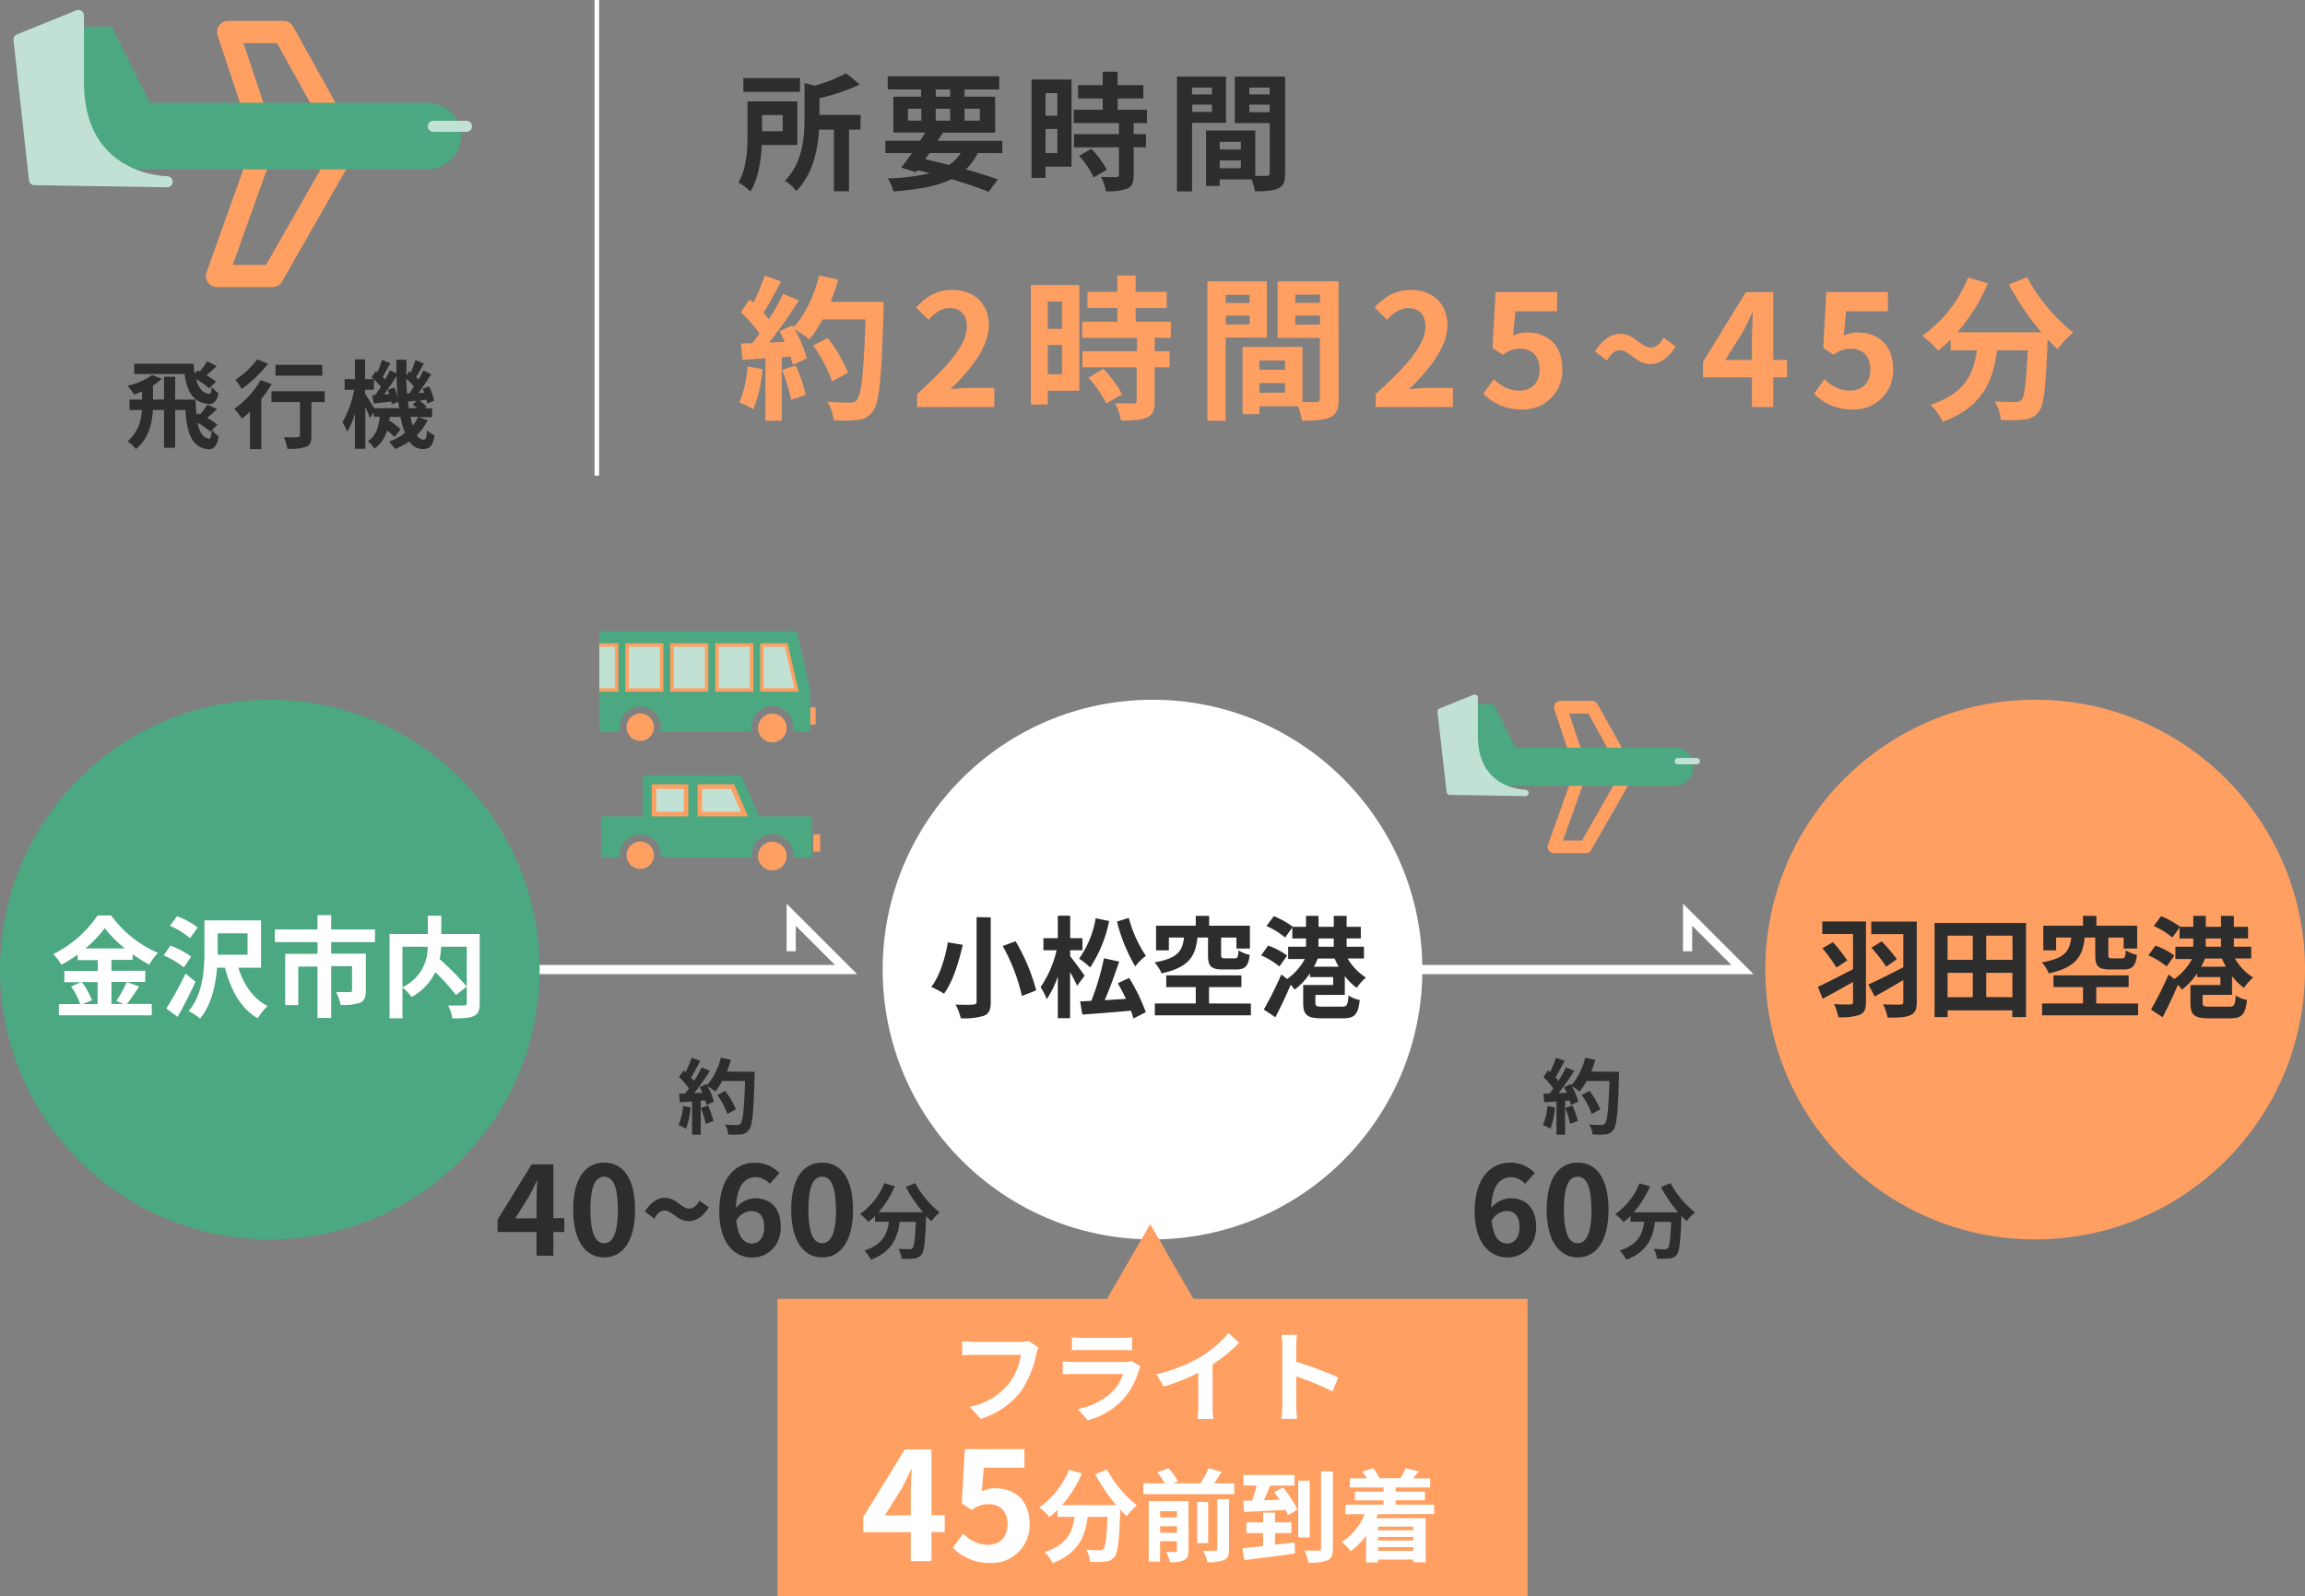 <svg xmlns="http://www.w3.org/2000/svg" width="504" height="349" viewBox="0 0 504 349"><rect x="0" y="0" width="504" height="349" fill="#808080" stroke="none"/><defs><style>.cls-1{fill:#2d2d2d;}.cls-2{fill:#ffa062;}.cls-10,.cls-11,.cls-14,.cls-17,.cls-3,.cls-4,.cls-5,.cls-6,.cls-9{fill:none;}.cls-17,.cls-3{stroke:#fff;}.cls-14,.cls-15,.cls-17,.cls-3{stroke-miterlimit:10;}.cls-14,.cls-15,.cls-4,.cls-9{stroke:#ffa062;}.cls-10,.cls-11,.cls-12,.cls-4,.cls-5,.cls-6,.cls-8,.cls-9{stroke-linecap:round;stroke-linejoin:round;}.cls-4{stroke-width:4.85px;}.cls-10,.cls-5{stroke:#4ba881;}.cls-5{stroke-width:14.55px;}.cls-11,.cls-12,.cls-6,.cls-8{stroke:#c0e1d3;}.cls-6,.cls-8{stroke-width:2.42px;}.cls-7{fill:#4ba881;}.cls-12,.cls-15,.cls-16,.cls-8{fill:#c0e1d3;}.cls-9{stroke-width:2.77px;}.cls-10{stroke-width:8.32px;}.cls-11,.cls-12{stroke-width:1.39px;}.cls-13{fill:#fff;}.cls-14,.cls-15{stroke-width:0.76px;}.cls-17{stroke-width:2px;}</style></defs><g id="レイヤー_2" data-name="レイヤー 2"><g id="recruit"><path class="cls-1" d="M166.57,31.7c-.17,3.41-.75,7.42-2.49,10.16a14.65,14.65,0,0,0-2.63-2c1.85-3,2-7.36,2-10.58V22.18h10.9V31.7Zm8.35-11.62H162.54v-3h12.38Zm-8.29,5.07V28.7h4.51V25.15Zm21.5,3.19h-2.49V41.83h-3.3V28.34h-3.25c-.25,4.28-1.29,9.71-5,13.44a8.18,8.18,0,0,0-2.47-2.24c3.89-3.95,4.29-9.49,4.29-13.64V18.17l2.29.54A31.37,31.37,0,0,0,185,16L188,18.48a45.93,45.93,0,0,1-8.82,3v3.64h9Z"/><path class="cls-1" d="M213.78,33.46a12.42,12.42,0,0,1-2.6,3.59c2.71.75,5.15,1.51,7,2.18l-2,2.72c-2.13-.87-5-1.85-8.12-2.78-3.14,1.54-7.28,2.27-12.71,2.69A9.58,9.58,0,0,0,194.1,39a44.5,44.5,0,0,0,9.21-1.12c-.9-.23-1.79-.45-2.72-.65l-.31.42-3.22-1c.7-.89,1.52-2,2.36-3.19h-5.83V30.77h7.62c.39-.61.75-1.2,1.12-1.79h-7V21.14h6.08V19.55H194.1V16.66h24.38v2.89H210.9v1.59h6.69V29H206.14c-.34.59-.73,1.18-1.12,1.79h14.14v2.69Zm-15.26-7.08h2.94V23.77h-2.94Zm3.78,8.45c1.74.37,3.5.79,5.21,1.24a9.13,9.13,0,0,0,2.57-2.61h-6.83Zm2.3-13.69h3.16V19.55H204.6Zm3.16,5.24V23.77H204.6v2.61Zm3.14-2.61v2.61h3.36V23.77Z"/><path class="cls-1" d="M234.3,36.43h-5.68v2.46h-3.08V17.39h8.76Zm-5.68-16.07v4.93h2.58V20.36Zm2.58,13.1V28.2h-2.58v5.26Zm16.68-6.55v2.41h2.69V32.2h-2.69v6.11c0,1.59-.3,2.43-1.4,2.94a12.49,12.49,0,0,1-4.67.56,11.12,11.12,0,0,0-1.07-3.14c1.35.06,2.92.06,3.34.06s.58-.12.58-.51v-6h-9.82V29.32h9.82V26.91h-9.88V24h6.33V21.53h-5.38V18.62h5.38V15.68h3.27v2.94H250v2.91h-5.6V24h6.39v2.91Zm-9.26,5.63A19.26,19.26,0,0,1,242,37.13l-2.85,1.65a19.85,19.85,0,0,0-3.19-4.7Z"/><path class="cls-1" d="M260.65,26.85v15h-3.3V16.75h10.72v10.1Zm0-7.7v1.49H265V19.15ZM265,24.47V22.88h-4.31v1.59Zm16,13.42c0,1.79-.36,2.77-1.48,3.3s-2.72.64-5.13.64a11.88,11.88,0,0,0-.73-2.6H266.7v1.43h-3V28.53h10.78v9.94c1.09,0,2.12,0,2.49,0s.67-.16.67-.61V26.91H270V16.75h11ZM266.7,31v1.68h4.62V31Zm4.62,5.79V35.06H266.7v1.73Zm1.85-17.64v1.49h4.45V19.15Zm4.45,5.38V22.88h-4.45v1.65Z"/><path class="cls-2" d="M166.75,80.71a31.72,31.72,0,0,1-2,8.77,19.69,19.69,0,0,0-3.1-1.46,24.57,24.57,0,0,0,1.8-7.89ZM193.19,66s0,1.36,0,1.87c-.44,14.89-.92,20.26-2.34,22.06a4.23,4.23,0,0,1-3.27,1.87,31.55,31.55,0,0,1-5.3.1,9.71,9.71,0,0,0-1.36-4.08c2.14.21,4.08.21,5,.21a1.67,1.67,0,0,0,1.42-.58c1-1,1.53-6,1.91-17.61h-9.39a27,27,0,0,1-2.89,4.38A25.88,25.88,0,0,0,173.75,72a26.87,26.87,0,0,1,2.65,6.36l-3.06,1.43a18.52,18.52,0,0,0-.47-1.84l-1.94.14V92h-3.57V78.33l-5,.34L162,75.13l2.51-.1c.51-.64,1.06-1.36,1.57-2.11A32.83,32.83,0,0,0,162,68.27l1.9-2.79.82.71a42,42,0,0,0,2.48-5.91l3.57,1.25c-1.23,2.35-2.62,5-3.84,6.87.44.48.85,1,1.19,1.43a52.3,52.3,0,0,0,3.12-5.58l3.44,1.43a112.38,112.38,0,0,1-6.5,9.22l3.44-.14c-.38-.82-.78-1.63-1.19-2.35l2.85-1.25.24.4c2.52-2.68,4.52-7,5.61-11.32l4.15.89A38.68,38.68,0,0,1,181.6,66ZM174,79.93a39.31,39.31,0,0,1,2.21,6.39L173,87.44a35.13,35.13,0,0,0-2-6.56Zm7.95,3.46a31.77,31.77,0,0,0-4.15-7.85L181,73.91a31.67,31.67,0,0,1,4.42,7.61Z"/><path class="cls-2" d="M200.54,86.15c6.84-6.12,10.88-10.85,10.88-14.72,0-2.55-1.39-4.08-3.77-4.08-1.84,0-3.37,1.19-4.63,2.58l-2.72-2.72c2.32-2.45,4.56-3.81,8-3.81,4.76,0,7.92,3.06,7.92,7.76,0,4.55-3.77,9.45-8.36,13.93,1.26-.13,2.93-.27,4.08-.27h5.47V89H200.54Z"/><path class="cls-2" d="M236,85.43h-6.91v3H225.4V62.32H236Zm-6.91-19.51v6h3.13v-6Zm3.13,15.91V75.44h-3.13v6.39Zm20.26-8V76.8h3.27v3.5h-3.27v7.41c0,1.94-.37,3-1.69,3.57s-3.17.68-5.68.68a14,14,0,0,0-1.29-3.81c1.63.07,3.53.07,4,.07s.72-.13.72-.61V80.3H236.68V76.8h11.94V73.88h-12V70.34h7.69v-3h-6.53V63.81h6.53V60.24h4v3.57h6.79v3.54h-6.79v3H256v3.54Zm-11.25,6.83a23.47,23.47,0,0,1,4.12,5.57l-3.47,2A23.88,23.88,0,0,0,238,82.58Z"/><path class="cls-2" d="M268,73.81V92h-4V61.53h13V73.81Zm0-9.35v1.8h5.24v-1.8Zm5.24,6.46V69H268v1.94ZM292.71,87.2c0,2.18-.44,3.37-1.8,4s-3.3.79-6.22.79a15.47,15.47,0,0,0-.88-3.17h-8.44v1.74H271.7V75.85h13.09V87.92c1.33,0,2.59,0,3,0,.61,0,.81-.21.81-.75V73.88h-9.24V61.53h13.32Zm-17.34-8.36v2H281v-2Zm5.61,7V83.77h-5.61v2.11Zm2.25-21.42v1.8h5.4v-1.8Zm5.4,6.53V69h-5.4v2Z"/><path class="cls-2" d="M300.81,86.15c6.83-6.12,10.88-10.85,10.88-14.72,0-2.55-1.4-4.08-3.78-4.08-1.83,0-3.36,1.19-4.62,2.58l-2.72-2.72c2.31-2.45,4.55-3.81,8-3.81,4.76,0,7.92,3.06,7.92,7.76,0,4.55-3.77,9.45-8.36,13.93,1.26-.13,2.92-.27,4.08-.27h5.47V89H300.81Z"/><path class="cls-2" d="M324.33,86.08l2.32-3.2a7.77,7.77,0,0,0,5.54,2.55c2.62,0,4.45-1.66,4.45-4.62s-1.7-4.56-4.25-4.56a6,6,0,0,0-3.77,1.33l-2.28-1.5.68-12.2h13.46v4.18h-9.14l-.48,5.34a6.47,6.47,0,0,1,3-.71c4.21,0,7.75,2.51,7.75,8a8.5,8.5,0,0,1-8.81,8.84A11.5,11.5,0,0,1,324.33,86.08Z"/><path class="cls-2" d="M354.19,76.59c-1.06,0-2,.75-2.83,2.25l-2.61-2c1.76-2.79,3.67-3.84,5.54-3.84,3.13,0,4.55,3,6.66,3,1.09,0,2-.75,2.82-2.21l2.62,2c-1.73,2.75-3.67,3.81-5.51,3.81C357.72,79.59,356.33,76.59,354.19,76.59Z"/><path class="cls-2" d="M390.73,82.51h-3V89h-4.66V82.51h-10.7v-3.4l9.38-15.23h6V78.7h3Zm-7.65-3.81V73.57c0-1.46.14-3.74.21-5.2h-.14c-.61,1.32-1.29,2.72-2,4.08l-3.91,6.25Z"/><path class="cls-2" d="M396.65,86.08l2.31-3.2a7.81,7.81,0,0,0,5.54,2.55c2.62,0,4.46-1.66,4.46-4.62s-1.7-4.56-4.25-4.56a6.06,6.06,0,0,0-3.78,1.33l-2.27-1.5.68-12.2H412.8v4.18h-9.15l-.47,5.34a6.43,6.43,0,0,1,3-.71c4.22,0,7.76,2.51,7.76,8a8.5,8.5,0,0,1-8.81,8.84A11.46,11.46,0,0,1,396.65,86.08Z"/><path class="cls-2" d="M443.23,60.62a39.3,39.3,0,0,0,10.09,12.1,19.43,19.43,0,0,0-3.43,3.64c-.71-.65-1.43-1.4-2.18-2.18v.24c-.37,10.27-.78,14.28-2,15.71a4.11,4.11,0,0,1-3.09,1.59,34.92,34.92,0,0,1-5.13.11,9.81,9.81,0,0,0-1.33-4.08c1.87.13,3.64.17,4.49.17a1.58,1.58,0,0,0,1.36-.48c.68-.71,1-3.74,1.36-10.85h-6.7c-.85,6.53-3.06,12.35-11.86,15.64a13.6,13.6,0,0,0-2.69-3.74c7.68-2.48,9.45-6.93,10.13-11.9h-5.74V74.21a26.38,26.38,0,0,1-2.72,2.45,25,25,0,0,0-3.47-3.26,28.21,28.21,0,0,0,10-12.72l4.35,1.26A41,41,0,0,1,428,72.65h18.36a57.64,57.64,0,0,1-7.11-10.44Z"/><path class="cls-1" d="M46.4,94a6.1,6.1,0,0,0,1.41,1.45c-.36,2.2-1.18,3-2.56,2.73-3.62-.49-4.43-4.18-4.71-8.53H38.3v8.25H35.86V89.64H33.42c-.14,2.92-.84,6.11-3.69,8.55a8.46,8.46,0,0,0-1.85-1.68A9.18,9.18,0,0,0,31,89.64H28.32V87.37h2.75v-1.8c-.58.25-1.19.5-1.76.69a13,13,0,0,0-1.41-1.91A14.89,14.89,0,0,0,33.26,82l2.12.82a12.18,12.18,0,0,1-2.06,1.55h.13v3h2.41v-5H38.3v5h4.47A33.2,33.2,0,0,0,43,90.73l.35-.35.42.21a14.55,14.55,0,0,0,1.56-2.14l2.14,1c-.82.74-1.58,1.45-2.18,1.93a15.34,15.34,0,0,1,2.24,1.45Zm-.63-9.09a19.72,19.72,0,0,0-2.9-2c.49,1.77,1.37,3.09,2.92,3.21.27,0,.44-.56.57-1.49A7,7,0,0,0,47.77,86c-.36,1.85-1.2,2.54-2.5,2.29-3.36-.42-4.45-3.22-4.92-6.51h-11V79.52h13c0,.72.11,1.43.21,2.1l.67-.63a25.88,25.88,0,0,1,4,2.44ZM46,94.35a20.6,20.6,0,0,0-2.83-1.94c.42,2,1.17,3.38,2.6,3.51.28,0,.44-.73.57-1.93Zm1.37-14.3c-.84.75-1.6,1.49-2.23,2l-1.47-.82A13.71,13.71,0,0,0,45.27,79Z"/><path class="cls-1" d="M59.4,84a28,28,0,0,1-2.25,3.21v11H54.66V90c-.59.57-1.16,1.09-1.73,1.55a23.49,23.49,0,0,0-1.7-2.16A20.49,20.49,0,0,0,57,83.11Zm-.78-4.48a28.23,28.23,0,0,1-5.77,5.53,13.12,13.12,0,0,0-1.39-2,18.56,18.56,0,0,0,4.75-4.47ZM71,87.92H68.09v7.37c0,1.34-.25,2-1.17,2.41a11.57,11.57,0,0,1-4.1.42,10.5,10.5,0,0,0-.75-2.54c1.19.07,2.58.07,3,0s.52-.09.52-.4V87.92H59.36V85.55H71Zm-.52-5.77H60.24V79.77H70.45Z"/><path class="cls-1" d="M93.52,91.89a11.71,11.71,0,0,1-2.37,3.25,1.77,1.77,0,0,0,1.41,1c.52,0,.71-.4.82-2.06A6.28,6.28,0,0,0,95,95.19c-.37,2.37-1,3-2.6,3a3.47,3.47,0,0,1-2.88-1.68,14.91,14.91,0,0,1-3.17,1.66,8.85,8.85,0,0,0-1.3-1.6,12.81,12.81,0,0,0,3.51-1.89,19,19,0,0,1-1-3.53H85.21c0,.28-.06.55-.1.8a17,17,0,0,1,2.49,1.93l-1.34,1.66a14.1,14.1,0,0,0-1.62-1.43,7.17,7.17,0,0,1-2.79,4,5.5,5.5,0,0,0-1.41-1.64c1.85-1.24,2.38-3.24,2.59-5.36H81.72v-.94l-.84,1.24c-.21-.63-.63-1.6-1-2.52v9.24H77.61V90.42a18,18,0,0,1-1.68,4,13.49,13.49,0,0,0-1.05-2.12,22.08,22.08,0,0,0,2.56-7.08H75.36V82.9h2.25V78.58h2.22V82.9H81.7c-.14-.14-.31-.27-.46-.4l.93-1.36.35.27a22.69,22.69,0,0,0,1-2.71l1.85.72c-.59,1-1.2,2.16-1.7,3,.19.19.38.38.52.55.42-.72.78-1.41,1.07-2l1.41.69c0-1,0-2,0-3h2.2q0,1.75,0,3.42l.61-.88.34.25a20.37,20.37,0,0,0,1-2.71l1.87.72c-.59,1-1.2,2.18-1.73,3l.55.54c.4-.69.78-1.4,1.07-2l1.7.84c-.84,1.32-1.85,2.85-2.77,4.09l1.26-.08c-.11-.3-.23-.59-.36-.86l1.41-.51a13.21,13.21,0,0,1,1.09,3.11l-1.49.63a6.7,6.7,0,0,0-.17-.82l-1.55.21a8,8,0,0,1,1.59,1.33l-.39.35h1.59v1.93H91.57Zm-6.27-2.67c0-.44-.11-.9-.17-1.36l-1.43.56c0-.18,0-.39-.08-.63-1.37.15-2.67.32-3.85.45l-.33-1.85.65,0c.4-.55.84-1.18,1.26-1.85a15.14,15.14,0,0,0-1.55-1.56v2.23H79.83v.9c.45.65,1.45,2.27,2,3.15Zm-1-4.49A13.13,13.13,0,0,1,87,87.08c-.15-1.53-.26-3.15-.3-4.83-.84,1.3-1.83,2.77-2.73,4l1.14-.09c-.11-.33-.21-.65-.34-.94ZM89.51,86c.34-.44.7-1,1-1.51a13.42,13.42,0,0,0-1.68-1.7c0,1.13.09,2.2.17,3.25Zm1.68,3.21a12.1,12.1,0,0,0-1-.77l.94-.82c-.65.06-1.26.14-1.85.21l-.12-.59c.06.69.14,1.34.25,2Zm-1.44,1.93c.14.7.31,1.35.48,1.91a8.62,8.62,0,0,0,1.22-1.91Z"/><line class="cls-3" x1="130.5" y1="104" x2="130.5"/><polygon class="cls-4" points="78.97 26.41 59.58 60.35 47.45 60.35 59.58 26.41 78.97 26.41"/><polygon class="cls-4" points="74.12 28.83 62 7.01 49.88 7.01 57.15 28.83 74.12 28.83"/><line class="cls-5" x1="21.16" y1="29.74" x2="93.52" y2="29.74"/><line class="cls-6" x1="102" y1="27.62" x2="94.73" y2="27.62"/><polygon class="cls-7" points="18.61 24.81 17.15 5.8 24.43 5.8 34.12 25.2 18.61 24.81"/><path class="cls-8" d="M36.55,39.74s-19.4,0-19.4-21.82V3.38l-13,5.26L7.54,39.28Z"/><polygon class="cls-9" points="357.82 165.74 346.72 185.16 339.79 185.16 346.72 165.74 357.82 165.74"/><polygon class="cls-9" points="355.05 167.13 348.11 154.64 341.18 154.64 345.34 167.13 355.05 167.13"/><line class="cls-10" x1="324.74" y1="167.65" x2="366.14" y2="167.65"/><line class="cls-11" x1="371" y1="166.43" x2="366.84" y2="166.43"/><polygon class="cls-7" points="323.28 164.83 322.45 153.95 326.61 153.95 332.16 165.05 323.28 164.83"/><path class="cls-12" d="M333.55,173.37s-11.1,0-11.1-12.48v-8.33l-7.45,3L317,173.11Z"/><circle class="cls-2" cx="445" cy="212" r="59"/><circle class="cls-13" cx="252" cy="212" r="59"/><path class="cls-1" d="M151,242.15A16.85,16.85,0,0,1,150,246.8a9.93,9.93,0,0,0-1.64-.78,13,13,0,0,0,1-4.18Zm14-7.8s0,.72,0,1c-.23,7.89-.48,10.74-1.24,11.69a2.24,2.24,0,0,1-1.73,1,16.6,16.6,0,0,1-2.81,0,5,5,0,0,0-.72-2.16c1.14.11,2.16.11,2.65.11a.91.91,0,0,0,.76-.3c.54-.56.81-3.19,1-9.33h-5a14.57,14.57,0,0,1-1.53,2.32,14.89,14.89,0,0,0-1.69-1.19,14.6,14.6,0,0,1,1.41,3.37l-1.62.76c-.06-.29-.15-.62-.26-1l-1,.08v7.4h-1.89v-7.26l-2.67.18-.18-1.87,1.33-.06c.27-.34.56-.72.83-1.11a16.33,16.33,0,0,0-2.16-2.47l1-1.48.43.38a21,21,0,0,0,1.32-3.13l1.89.67c-.65,1.24-1.39,2.62-2,3.63a8.16,8.16,0,0,1,.63.76,27.69,27.69,0,0,0,1.66-2.95l1.82.75a57.81,57.81,0,0,1-3.44,4.88l1.82-.07c-.2-.43-.42-.87-.63-1.24l1.51-.67.13.22a14.46,14.46,0,0,0,3-6l2.19.47a19.94,19.94,0,0,1-.88,2.57Zm-10.17,7.39a21.33,21.33,0,0,1,1.17,3.38l-1.69.6a18.88,18.88,0,0,0-1.07-3.48Zm4.21,1.83a17,17,0,0,0-2.2-4.16l1.72-.86a17.24,17.24,0,0,1,2.34,4Z"/><path class="cls-1" d="M123.39,269.38H121v5.18h-3.7v-5.18h-8.5v-2.7l7.45-12.09H121v11.77h2.38Zm-6.08-3v-4.08c0-1.16.11-3,.16-4.13h-.1c-.49,1.05-1,2.16-1.6,3.24l-3.1,5Z"/><path class="cls-1" d="M125.33,264.49c0-6.91,2.7-10.28,6.78-10.28s6.75,3.4,6.75,10.28-2.7,10.45-6.75,10.45S125.33,271.38,125.33,264.49Zm9.77,0c0-5.58-1.29-7.2-3-7.2s-3,1.62-3,7.2,1.3,7.35,3,7.35S135.1,270.11,135.1,264.49Z"/><path class="cls-1" d="M145.31,264.68c-.84,0-1.59.6-2.24,1.78L141,264.9c1.41-2.22,2.92-3,4.4-3,2.49,0,3.62,2.37,5.29,2.37.87,0,1.6-.59,2.24-1.75L155,264c-1.38,2.19-2.91,3-4.37,3C148.12,267.06,147,264.68,145.31,264.68Z"/><path class="cls-1" d="M168.34,258.85a4.34,4.34,0,0,0-3.08-1.46c-2.29,0-4.18,1.73-4.34,6.73A5.78,5.78,0,0,1,165,262c3.35,0,5.72,2,5.72,6.29,0,4.11-2.86,6.67-6.26,6.67-3.81,0-7.18-3.05-7.18-10.1,0-7.45,3.7-10.63,7.72-10.63a7.39,7.39,0,0,1,5.43,2.27Zm-1.24,9.42c0-2.37-1.11-3.48-2.84-3.48A3.94,3.94,0,0,0,161,266.9c.38,3.64,1.73,5,3.4,5C165.88,271.94,167.1,270.7,167.1,268.27Z"/><path class="cls-1" d="M173,264.49c0-6.91,2.7-10.28,6.78-10.28s6.74,3.4,6.74,10.28-2.7,10.45-6.74,10.45S173,271.38,173,264.49Zm9.77,0c0-5.58-1.29-7.2-3-7.2s-3,1.62-3,7.2,1.3,7.35,3,7.35S182.81,270.11,182.81,264.49Z"/><path class="cls-1" d="M200.12,258.7a20.79,20.79,0,0,0,5.35,6.41,10.76,10.76,0,0,0-1.82,1.93c-.37-.34-.75-.74-1.15-1.15V266c-.2,5.44-.41,7.57-1,8.32a2.17,2.17,0,0,1-1.64.85,17.6,17.6,0,0,1-2.72.05,5.18,5.18,0,0,0-.7-2.16c1,.07,1.92.09,2.37.09a.81.81,0,0,0,.72-.25c.36-.38.56-2,.72-5.74h-3.54c-.45,3.45-1.62,6.53-6.29,8.28a7.3,7.3,0,0,0-1.42-2c4.07-1.32,5-3.67,5.37-6.3h-3.05v-1.26a13.2,13.2,0,0,1-1.44,1.29,13.08,13.08,0,0,0-1.83-1.73,14.89,14.89,0,0,0,5.31-6.73l2.3.67a21.58,21.58,0,0,1-3.56,5.67h9.72a30.83,30.83,0,0,1-3.76-5.53Z"/><path class="cls-1" d="M340,242.15A16.85,16.85,0,0,1,339,246.8a9.93,9.93,0,0,0-1.64-.78,13,13,0,0,0,1-4.18Zm14-7.8s0,.72,0,1c-.23,7.89-.48,10.74-1.24,11.69a2.24,2.24,0,0,1-1.73,1,16.6,16.6,0,0,1-2.81,0,5,5,0,0,0-.72-2.16c1.14.11,2.16.11,2.65.11a.91.91,0,0,0,.76-.3c.54-.56.81-3.19,1-9.33h-5a14.57,14.57,0,0,1-1.53,2.32,14.89,14.89,0,0,0-1.69-1.19,14.6,14.6,0,0,1,1.41,3.37l-1.62.76c-.06-.29-.15-.62-.26-1l-1,.08v7.4h-1.89v-7.26l-2.67.18-.18-1.87,1.33-.06c.27-.34.56-.72.83-1.11a16.33,16.33,0,0,0-2.16-2.47l1-1.48.43.38a21,21,0,0,0,1.32-3.13l1.89.67c-.65,1.24-1.39,2.62-2,3.63a8.16,8.16,0,0,1,.63.76,27.69,27.69,0,0,0,1.66-2.95l1.82.75a57.81,57.81,0,0,1-3.44,4.88l1.82-.07c-.2-.43-.42-.87-.63-1.24l1.51-.67.13.22a14.46,14.46,0,0,0,3-6l2.19.47a19.94,19.94,0,0,1-.88,2.57Zm-10.17,7.39a21.33,21.33,0,0,1,1.17,3.38l-1.69.6a18.88,18.88,0,0,0-1.07-3.48Zm4.21,1.83a17,17,0,0,0-2.2-4.16l1.72-.86a17.24,17.24,0,0,1,2.34,4Z"/><path class="cls-1" d="M333.49,258.85a4.34,4.34,0,0,0-3.08-1.46c-2.29,0-4.18,1.73-4.35,6.73a5.8,5.8,0,0,1,4.11-2.14c3.34,0,5.72,2,5.72,6.29,0,4.11-2.86,6.67-6.26,6.67-3.81,0-7.18-3.05-7.18-10.1,0-7.45,3.7-10.63,7.72-10.63a7.35,7.35,0,0,1,5.42,2.27Zm-1.24,9.42c0-2.37-1.11-3.48-2.84-3.48a3.93,3.93,0,0,0-3.26,2.11c.37,3.64,1.72,5,3.4,5C331,271.94,332.25,270.7,332.25,268.27Z"/><path class="cls-1" d="M338.19,264.49c0-6.91,2.7-10.28,6.77-10.28s6.75,3.4,6.75,10.28S349,274.94,345,274.94,338.19,271.38,338.19,264.49Zm9.77,0c0-5.58-1.3-7.2-3-7.2s-3,1.62-3,7.2,1.3,7.35,3,7.35S348,270.11,348,264.49Z"/><path class="cls-1" d="M365.27,258.7a20.79,20.79,0,0,0,5.35,6.41A10.09,10.09,0,0,0,368.8,267c-.38-.34-.76-.74-1.15-1.15V266c-.2,5.44-.42,7.57-1,8.32a2.15,2.15,0,0,1-1.63.85,17.63,17.63,0,0,1-2.72.05,5.2,5.2,0,0,0-.71-2.16c1,.07,1.93.09,2.38.09a.82.82,0,0,0,.72-.25c.36-.38.56-2,.72-5.74h-3.54c-.45,3.45-1.63,6.53-6.29,8.28a7.3,7.3,0,0,0-1.42-2c4.07-1.32,5-3.67,5.36-6.3h-3v-1.26A14.2,14.2,0,0,1,355,267.2a13.16,13.16,0,0,0-1.84-1.73,14.84,14.84,0,0,0,5.32-6.73l2.3.67a21.58,21.58,0,0,1-3.56,5.67h9.72a30.83,30.83,0,0,1-3.76-5.53Z"/><rect class="cls-14" x="177.2" y="155.02" width="0.76" height="3.03"/><circle class="cls-2" cx="168.88" cy="159.18" r="3.13"/><circle class="cls-2" cx="140" cy="159" r="3"/><path class="cls-7" d="M177.2,150.86l-3-12.86H131.05v21.94h4.55a4.83,4.83,0,0,1-.1-.94,4.5,4.5,0,0,1,9,0,4.83,4.83,0,0,1-.1.94h20a4.77,4.77,0,0,1-.07-.76,4.54,4.54,0,1,1,9.07,0,4.77,4.77,0,0,1-.07.76h3.86Z"/><polyline class="cls-15" points="131.05 141.03 134.83 141.03 134.83 150.86 131.05 150.86"/><rect class="cls-15" x="137.1" y="141.03" width="7.57" height="9.84"/><rect class="cls-15" x="146.93" y="141.03" width="7.57" height="9.84"/><rect class="cls-15" x="156.77" y="141.03" width="7.57" height="9.84"/><polygon class="cls-15" points="174.17 150.86 166.6 150.86 166.6 141.03 171.9 141.03 174.17 150.86"/><circle class="cls-2" cx="168.88" cy="187.18" r="3.13"/><circle class="cls-2" cx="140" cy="187" r="3"/><rect class="cls-14" x="178.2" y="182.8" width="0.76" height="3.03"/><path class="cls-7" d="M177.5,178.5H166l-3.93-9H140.5v9h-9v9h4.05a4.23,4.23,0,0,1-.05-.5,4.5,4.5,0,0,1,9,0,4.23,4.23,0,0,1-.05.5h19.92c0-.11,0-.21,0-.32a4.54,4.54,0,1,1,9.07,0c0,.11,0,.21,0,.32h4.12Z"/><rect class="cls-16" x="143" y="172" width="7" height="6"/><path class="cls-2" d="M149.5,172.5v5h-6v-5h6m1-1h-8v7h8v-7Z"/><polygon class="cls-16" points="153 178 153 172 160.2 172 162.78 178 153 178"/><path class="cls-2" d="M159.87,172.5l2.15,5H153.5v-5h6.37m.66-1h-8v7h11l-3-7Z"/><polyline class="cls-17" points="104 212 185 212 173 200 173 208"/><polyline class="cls-17" points="300 212 381 212 369 200 369 208"/><circle class="cls-7" cx="59" cy="212" r="59"/><path class="cls-13" d="M30.44,215.71c-.91,1.32-1.85,2.79-2.69,3.8h5.43V222H12.87v-2.44h4.68a16.59,16.59,0,0,0-2-3.87l2.18-.93H14.07v-2.45h7.3v-2.38H17V208.7a30.9,30.9,0,0,1-3.57,2.24,11.17,11.17,0,0,0-1.78-2.31,25.62,25.62,0,0,0,9.7-8.47h2.95a24.5,24.5,0,0,0,10.25,8.18,13.46,13.46,0,0,0-1.9,2.57A29.14,29.14,0,0,1,29,208.63v1.25H24.37v2.38h7.39v2.45H24.37v4.8H27l-1.57-.65a24.69,24.69,0,0,0,2.29-4.15Zm-12.55-1a16.09,16.09,0,0,1,2.21,4l-2,.84h3.24v-4.8Zm9.43-7.33a25.21,25.21,0,0,1-4.41-4.44,25.64,25.64,0,0,1-4.25,4.44Z"/><path class="cls-13" d="M40.21,211.51a19.85,19.85,0,0,0-4.44-2.61l1.49-2.14a19.07,19.07,0,0,1,4.53,2.4Zm2.54,3.15c-1.17,2.54-2.57,5.3-3.91,7.68l-2.47-1.83a73.18,73.18,0,0,0,4.2-7.65Zm-1.2-9.53a17.34,17.34,0,0,0-4.39-2.69l1.56-2.11a17.47,17.47,0,0,1,4.51,2.47Zm10.56,6.45c1.16,3.7,3.24,6.82,6.41,8.38a12.51,12.51,0,0,0-2.16,2.69c-3.74-2.14-5.86-6.1-7.17-11.07H47.46c-.31,3.82-1.23,8.17-3.72,11.14a10,10,0,0,0-2.5-1.63c3.17-3.72,3.46-9.19,3.46-13.13v-6.72H57.08v10.34Zm-4.51-2.83h6.53v-4.68H47.6v4.68Z"/><path class="cls-13" d="M72.42,206v2.52H80v8.11c0,1.37-.29,2.19-1.27,2.62a11.51,11.51,0,0,1-4.25.48,10.17,10.17,0,0,0-1-2.81c1.2,0,2.61,0,3,0s.5-.12.5-.39v-5.28H72.42v11.33h-3V211.34h-4.2v8.43H62.36V208.56h7.08V206H60.1v-2.78h9.32v-3.12h3v3.12H82V206Z"/><path class="cls-13" d="M104.89,219.39c0,1.53-.31,2.32-1.32,2.78s-2.52.5-4.66.5a9.22,9.22,0,0,0-.93-2.83c1.41.07,3,0,3.48,0s.6-.14.6-.58V207h-5.6a17.27,17.27,0,0,1-.33,2.71,60.23,60.23,0,0,1,5.93,6l-2.35,1.85a49.19,49.19,0,0,0-4.52-5A12.35,12.35,0,0,1,90,218a11.78,11.78,0,0,0-2-2.11v6.77H85.18V204.22h8.36v-4h2.95v4h8.4ZM88,215.86A9.51,9.51,0,0,0,93.51,207H88Z"/><path class="cls-1" d="M210.51,206.59c-.81,3.58-2.11,8-4.1,10.68a22.71,22.71,0,0,0-2.79-1.48c1.92-2.43,3.12-6.63,3.63-9.75Zm6.12-6v18.5c0,1.76-.4,2.55-1.46,3a14.55,14.55,0,0,1-5.09.56,13,13,0,0,0-1.13-3c1.56.07,3.34.07,3.87,0s.72-.17.72-.63v-18.5Zm5.43,5.21a42,42,0,0,1,4.51,10.75l-3.12,1.22a41.25,41.25,0,0,0-4.2-10.92Z"/><path class="cls-1" d="M235.52,215.54c-.34-.76-.94-1.92-1.54-3v10.09H231.3v-9.15a20.6,20.6,0,0,1-2.43,5,12.84,12.84,0,0,0-1.34-2.64,23.63,23.63,0,0,0,3.5-8.07h-2.88v-2.64h3.15v-4.92H234v4.92h2.69v2.64H234v1.32c.7.84,2.72,3.58,3.15,4.25Zm7-14.16a28.52,28.52,0,0,1-4.15,10.16,14.18,14.18,0,0,0-2.43-1.92,21.1,21.1,0,0,0,3.63-8.84Zm4.37,12.44a40.88,40.88,0,0,1,3.65,7.49l-2.71,1.39a14,14,0,0,0-.56-1.71c-3.79.34-7.73.65-10.61.84l-.48-2.88c.73,0,1.54-.07,2.45-.12a57.69,57.69,0,0,0,2.76-9.31l3.32.74c-.94,2.79-2.09,6-3.17,8.43l4.65-.29c-.55-1.17-1.17-2.35-1.77-3.41Zm-.07-13.13a26.85,26.85,0,0,0,3.74,8.3,11.69,11.69,0,0,0-2.33,2.33,36.82,36.82,0,0,1-4-9.82Z"/><path class="cls-1" d="M261.83,205c-.44,4-1.76,6.51-7.85,7.83a8,8,0,0,0-1.54-2.4c5.23-.91,6.07-2.59,6.46-5.43h-3.32v2.79h-2.8v-5.38h8.68v-2.16h2.93v2.16h8.91v5h-2.95V205H267v3.8c0,.64.15.74.89.74H270c.6,0,.72-.24.81-1.75a7.76,7.76,0,0,0,2.45,1c-.29,2.52-1.06,3.19-3,3.19h-2.85c-2.69,0-3.27-.76-3.27-3.14V205Zm11.68,14.43V222h-21v-2.59h8.95v-3.58H255v-2.57h16.44v2.57h-7.08v3.58Z"/><path class="cls-1" d="M279.75,211.32a16.59,16.59,0,0,0-4-2.42l1.54-2.14a15.41,15.41,0,0,1,4.15,2.18Zm7.87,6.22v1.73c0,.74.25.84,1.64.84h4.13c1.15,0,1.32-.32,1.46-2.45a7,7,0,0,0,2.47,1c-.36,3.19-1.13,4-3.72,4H289c-3.16,0-4.05-.74-4.05-3.29v-4h6.55v-1.73h-5.07v-.82a14.83,14.83,0,0,1-3.36,3.58,8.26,8.26,0,0,0-.86-1.08c-1,2.4-2.21,4.94-3.34,7.1l-2.54-1.68a75.9,75.9,0,0,0,3.84-7.68l1.27,1a13.1,13.1,0,0,0,3.87-4.37h-3.65V207h3.91V205.2h-3v-2.4L281,205a16.38,16.38,0,0,0-4.08-2.52l1.61-2.16a18.39,18.39,0,0,1,4.16,2.33l0,0h2.88v-2.4h2.74v2.4h3.33v-2.4h2.81v2.4h3.1v2.54h-3.1V207h3.79v2.57h-3.57a12.16,12.16,0,0,0,4,4.18,10.64,10.64,0,0,0-2,2.25,11.88,11.88,0,0,1-2.62-2.59v4.11Zm5.09-6.17a18.37,18.37,0,0,1-.88-1.78h-3.68a18.17,18.17,0,0,1-.86,1.78ZM288.3,207h3.33V205.2H288.3Z"/><path class="cls-1" d="M408,219.05c0,1.61-.33,2.38-1.34,2.83a12.37,12.37,0,0,1-4.71.53,10.07,10.07,0,0,0-.93-2.86c1.39.1,3,.1,3.52.08s.63-.15.63-.6v-4.32c-2.31,1.31-4.68,2.64-6.63,3.67l-1.05-2.62c1.89-.86,4.85-2.38,7.68-3.84v-7.7h-6.72v-2.74H408ZM400.77,206a35.59,35.59,0,0,1,3.14,4l-2.35,1.56a42.79,42.79,0,0,0-3.07-4.22Zm18.34,13.08c0,1.66-.36,2.42-1.42,2.9s-2.66.53-4.94.53a13.32,13.32,0,0,0-1-2.93c1.47.1,3.24.1,3.77.08s.65-.17.65-.63v-4.73c-2.19,1.3-4.39,2.57-6.24,3.58l-1.42-2.62c1.9-.81,4.8-2.3,7.66-3.77v-7.24h-7v-2.74h9.94Zm-7.66-13.25a39.48,39.48,0,0,1,3.31,3.89l-2.33,1.65a35.74,35.74,0,0,0-3.24-4.15Z"/><path class="cls-1" d="M443,201.82v20.57h-3v-1.47H425.87v1.47H423V201.82Zm-17.16,2.76v5.28h5.52v-5.28Zm0,13.46h5.52v-5.33h-5.52Zm14.19-13.46H434.3v5.28h5.76Zm0,13.46v-5.33H434.3V218Z"/><path class="cls-1" d="M455.83,205c-.44,4-1.76,6.51-7.85,7.83a8,8,0,0,0-1.54-2.4c5.23-.91,6.07-2.59,6.46-5.43h-3.32v2.79h-2.8v-5.38h8.68v-2.16h2.93v2.16h8.91v5h-2.95V205H461v3.8c0,.64.15.74.89.74H464c.6,0,.72-.24.81-1.75a7.76,7.76,0,0,0,2.45,1c-.29,2.52-1.06,3.19-3,3.19h-2.85c-2.69,0-3.27-.76-3.27-3.14V205Zm11.68,14.43V222h-21v-2.59h8.95v-3.58H449v-2.57h16.44v2.57h-7.08v3.58Z"/><path class="cls-1" d="M473.75,211.32a16.59,16.59,0,0,0-4-2.42l1.54-2.14a15.41,15.41,0,0,1,4.15,2.18Zm7.87,6.22v1.73c0,.74.25.84,1.64.84h4.13c1.15,0,1.32-.32,1.46-2.45a7,7,0,0,0,2.47,1c-.36,3.19-1.13,4-3.72,4H483c-3.16,0-4.05-.74-4.05-3.29v-4h6.55v-1.73h-5.07v-.82a14.83,14.83,0,0,1-3.36,3.58,8.26,8.26,0,0,0-.86-1.08c-1,2.4-2.21,4.94-3.34,7.1l-2.54-1.68a75.9,75.9,0,0,0,3.84-7.68l1.27,1a13.1,13.1,0,0,0,3.87-4.37h-3.65V207h3.91V205.2h-3v-2.4L475,205a16.38,16.38,0,0,0-4.08-2.52l1.61-2.16a18.39,18.39,0,0,1,4.16,2.33l0,0h2.88v-2.4h2.74v2.4h3.33v-2.4h2.81v2.4h3.1v2.54h-3.1V207h3.79v2.57h-3.57a12.16,12.16,0,0,0,4,4.18,10.64,10.64,0,0,0-2,2.25,11.88,11.88,0,0,1-2.62-2.59v4.11Zm5.09-6.17a18.37,18.37,0,0,1-.88-1.78h-3.68a18.17,18.17,0,0,1-.86,1.78ZM482.3,207h3.33V205.2H482.3Z"/><rect class="cls-2" x="170" y="284" width="164" height="65"/><path class="cls-13" d="M227.06,294.63a8.91,8.91,0,0,0-.49,1.54,22.39,22.39,0,0,1-3.3,8,17.65,17.65,0,0,1-8.84,6.08l-2.4-2.64a14.56,14.56,0,0,0,8.62-5.15,13.93,13.93,0,0,0,2.58-6.21H213c-1,0-2,.05-2.61.09v-3.1c.66.06,1.91.17,2.64.17h10.16a7.55,7.55,0,0,0,1.74-.17Z"/><path class="cls-13" d="M249.39,298.79a7.33,7.33,0,0,0-.42.93,15.79,15.79,0,0,1-3.26,6.09,16.41,16.41,0,0,1-7.85,4.75l-2.2-2.48a14.84,14.84,0,0,0,7.63-3.85,9.61,9.61,0,0,0,2.27-3.81H234.93c-.53,0-1.63,0-2.55.11v-2.86c.92.09,1.87.13,2.55.13h10.89a4.7,4.7,0,0,0,1.61-.22Zm-15-6.38a18.21,18.21,0,0,0,2.29.11h8.47a20.43,20.43,0,0,0,2.38-.11v2.84c-.6,0-1.63-.07-2.42-.07h-8.43c-.7,0-1.65,0-2.29.07Z"/><path class="cls-13" d="M265.14,307.37a15.63,15.63,0,0,0,.19,2.89h-3.47a24.48,24.48,0,0,0,.15-2.89v-7.21a42.6,42.6,0,0,1-7.57,3l-1.58-2.69a33.54,33.54,0,0,0,10-4,23,23,0,0,0,5.74-5l2.36,2.13a35,35,0,0,1-5.83,4.73Z"/><path class="cls-13" d="M291.36,304.23a62.64,62.64,0,0,0-7.94-3.28v6.23c0,.63.11,2.17.2,3.05h-3.44a22,22,0,0,0,.22-3.05V294.55a14.81,14.81,0,0,0-.22-2.67h3.44a23.47,23.47,0,0,0-.2,2.67v3.23a72.46,72.46,0,0,1,9.2,3.41Z"/><path class="cls-13" d="M206.57,335h-2.9v6.34h-4.52V335h-10.4v-3.3l9.11-14.79h5.81v14.39h2.9Zm-7.42-3.7v-5c0-1.42.13-3.63.2-5h-.14c-.59,1.29-1.25,2.64-1.94,4l-3.8,6.07Z"/><path class="cls-13" d="M208.35,338.42l2.25-3.11a7.55,7.55,0,0,0,5.38,2.48c2.54,0,4.32-1.62,4.32-4.49s-1.65-4.42-4.12-4.42a5.82,5.82,0,0,0-3.67,1.29l-2.21-1.46.66-11.85H224v4.06h-8.88l-.46,5.19a6.25,6.25,0,0,1,2.94-.7c4.09,0,7.52,2.44,7.52,7.76a8.25,8.25,0,0,1-8.55,8.58A11.16,11.16,0,0,1,208.35,338.42Z"/><path class="cls-13" d="M242.05,321.33a25.27,25.27,0,0,0,6.53,7.83,12.76,12.76,0,0,0-2.22,2.36c-.46-.42-.92-.91-1.41-1.41v.15c-.24,6.65-.5,9.24-1.27,10.17a2.68,2.68,0,0,1-2,1,22.39,22.39,0,0,1-3.32.07,6.18,6.18,0,0,0-.86-2.64c1.21.09,2.36.11,2.91.11a1,1,0,0,0,.88-.31c.44-.46.68-2.42.88-7h-4.34c-.55,4.22-2,8-7.68,10.12a9,9,0,0,0-1.73-2.42c5-1.61,6.11-4.49,6.55-7.7h-3.72v-1.54a16,16,0,0,1-1.76,1.58,15.49,15.49,0,0,0-2.24-2.11,18.22,18.22,0,0,0,6.49-8.23l2.82.82a26.4,26.4,0,0,1-4.36,6.93h11.88a37.52,37.52,0,0,1-4.6-6.76Z"/><path class="cls-13" d="M269.88,324.34v2.36H250v-2.36h4.68a14.23,14.23,0,0,0-1.65-2.42l2.49-.86a12.63,12.63,0,0,1,2.05,2.86l-1.21.42h6.11a24.7,24.7,0,0,0,1.81-3.32l2.83.84c-.52.85-1.12,1.71-1.67,2.48Zm-10,14.7c0,1.12-.22,1.74-1,2.11a6.81,6.81,0,0,1-3.06.42,8.91,8.91,0,0,0-.84-2.22c.82,0,1.7,0,2,0s.36-.09.36-.35v-2h-3.68v4.45h-2.48V328.22h8.69Zm-6.21-8.62v1.36h3.68v-1.36Zm3.68,4.73v-1.43h-3.68v1.43Zm6.82,2.26h-2.4v-9h2.4Zm2-9.59h2.57v10.93c0,1.3-.24,1.94-1.12,2.36a8.61,8.61,0,0,1-3.61.44,9.48,9.48,0,0,0-.94-2.47c1.12.05,2.26.05,2.64,0s.46-.09.46-.4Z"/><path class="cls-13" d="M283.08,337.24l.09,2.44c-3.92.55-8.12,1.06-11.09,1.45l-.42-2.59c1.27-.14,2.84-.29,4.53-.49v-2.84h-3.65v-2.33h3.65v-2.13h2.6v2.13h3.58v2.33h-3.58v2.53Zm-2.55-12a23,23,0,0,1,3.16,4.86l-2.07,1.19a9.88,9.88,0,0,0-.52-1.14c-3.26.17-6.65.33-9.09.44l-.15-2.44,1.91-.05c.37-1,.75-2.22,1-3.28H271.9v-2.31h11.16v2.31h-5.35c-.42,1.08-.88,2.2-1.34,3.22l3.43-.11c-.4-.6-.82-1.17-1.21-1.68Zm5.85,10.94h-2.51V323.75h2.51Zm5.06-14.44v16.81c0,1.48-.31,2.23-1.19,2.62a10.64,10.64,0,0,1-4.16.51,10.63,10.63,0,0,0-.86-2.69c1.32.07,2.67.07,3.11.07s.52-.13.52-.51V321.7Z"/><path class="cls-13" d="M301.27,331.08c-.11.3-.22.59-.35.88h10.82v9.63H309V341h-7.68v.63h-2.62v-5.83a16.72,16.72,0,0,1-3.35,3.37,14.43,14.43,0,0,0-1.95-2,13.35,13.35,0,0,0,5-6.09h-4.22V329h8.34v-.95h-6.25v-1.89h6.25v-.92h-7.35v-2h3.67a9.4,9.4,0,0,0-.94-1.47l2.31-.73a8,8,0,0,1,1.41,2.16l-.11,0h4.84l-.16,0a12,12,0,0,0,1.15-2.16l2.86.68c-.44.58-.86,1.08-1.23,1.52h3.74v2h-7.53v.92h6.38v1.89h-6.38V329h8.41v2.05Zm.07,2.72v.8H309v-.8Zm7.68,2.25h-7.68v.79H309Zm0,3.06v-.82h-7.68v.82Z"/><path class="cls-2" d="M261.84,285.56H241.16l10.34-17.91Z"/></g></g></svg>